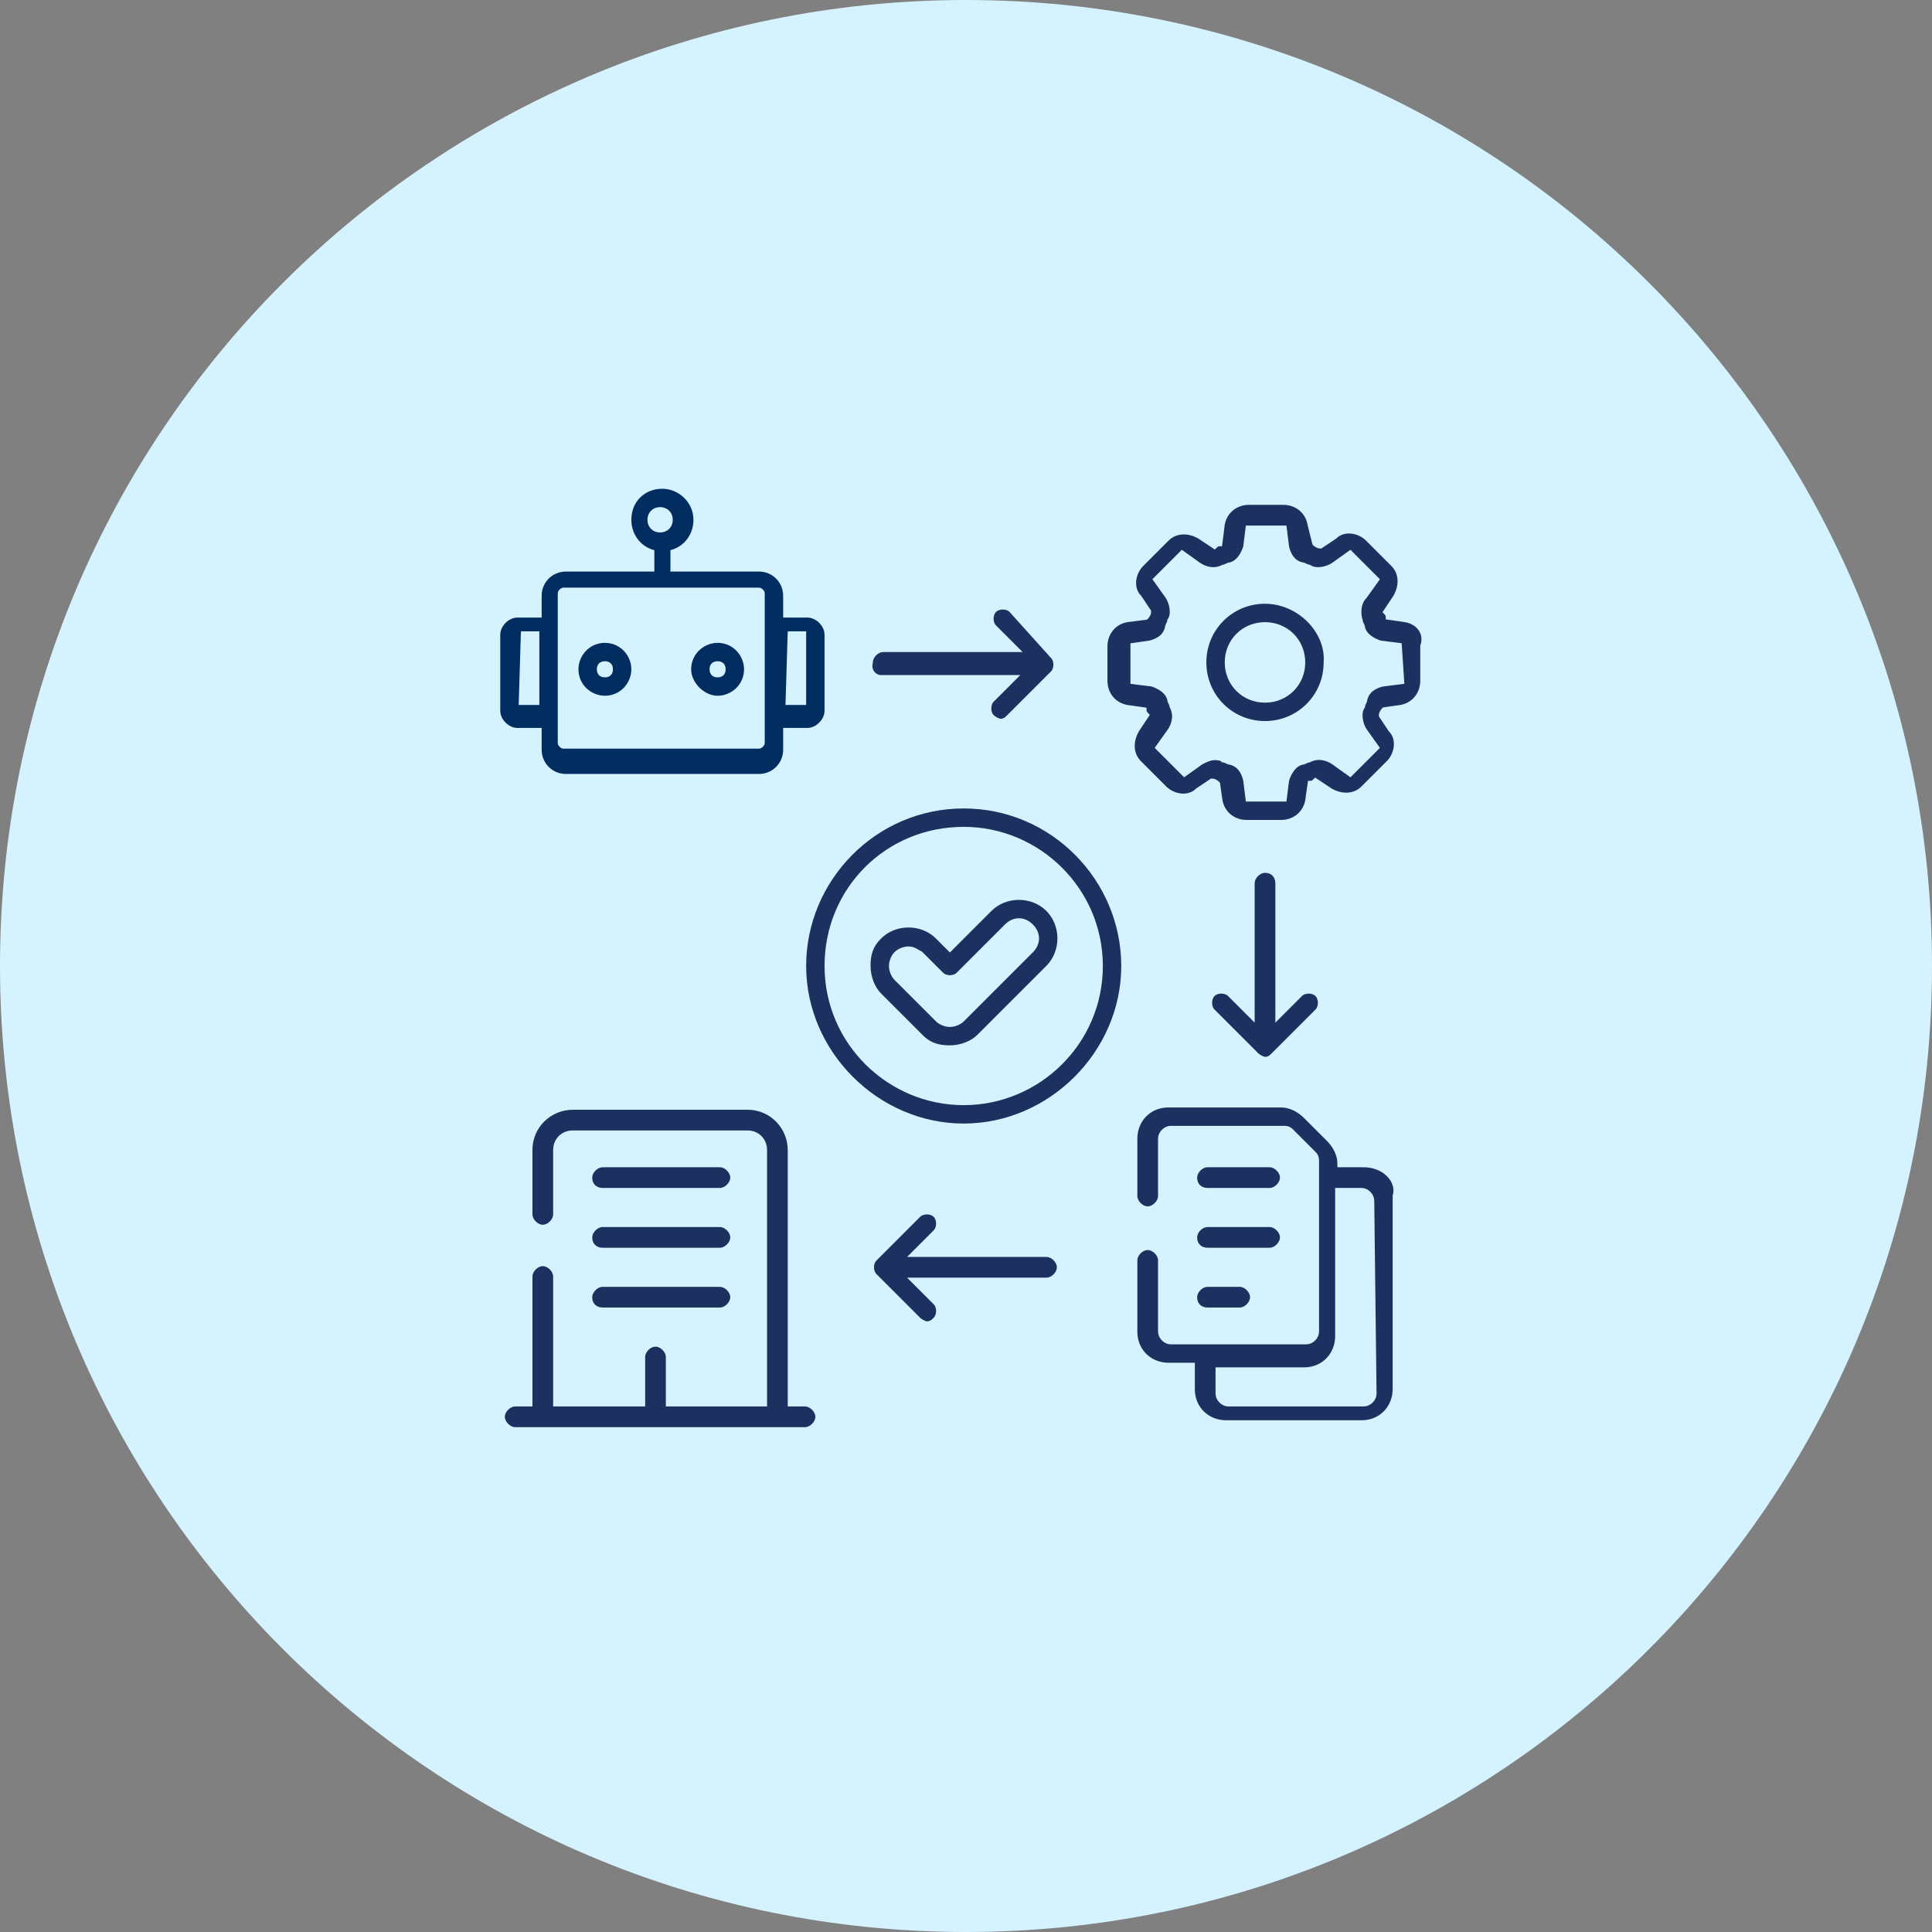 <?xml version="1.0" encoding="utf-8"?>
<!-- Generator: Adobe Illustrator 27.8.0, SVG Export Plug-In . SVG Version: 6.00 Build 0)  -->
<svg version="1.1" id="Layer_1" xmlns="http://www.w3.org/2000/svg" xmlns:xlink="http://www.w3.org/1999/xlink" x="0px" y="0px"
	 width="84px" height="84px" viewBox="0 0 84 84" style="enable-background:new 0 0 84 84;" xml:space="preserve">
<rect x="0" y="0" width="84" height="84" fill="#808080" stroke="none"/>
<style type="text/css">
	.st0{fill:#D5F2FF;}
	.st1{fill:#DAFAF4;}
	.st2{fill:#E3EDFE;}
	.st3{fill:#EDEEEF;}
	.st4{fill:#FFEED5;}
	.st5{fill:#1D3160;stroke:#D5F2FF;stroke-width:0.3;stroke-miterlimit:10;}
	.st6{fill:#1D3160;stroke:#DAFAF4;stroke-width:0.2;stroke-miterlimit:10;}
	.st7{fill:#1D3160;stroke:#E3EDFE;stroke-width:0.1;stroke-miterlimit:10;}
	.st8{fill:#1D3160;stroke:#DAFAF4;stroke-width:0.3;stroke-miterlimit:10;}
	.st9{fill:#1D3160;stroke:#DAFAF4;stroke-width:0.4;stroke-miterlimit:10;}
	.st10{fill-rule:evenodd;clip-rule:evenodd;fill:#012D61;stroke:#012D61;stroke-width:0.4;stroke-miterlimit:10;}
	.st11{fill-rule:evenodd;clip-rule:evenodd;fill:#012D61;stroke:#012D61;stroke-width:0.3;stroke-miterlimit:10;}
	.st12{fill:#1D3160;stroke:#EDEEEF;stroke-width:0.3;stroke-miterlimit:10;}
	.st13{stroke:#FFEED5;stroke-width:0.4;stroke-miterlimit:10;}
</style>
<path class="st0" d="M42,84L42,84C18.8,84,0,65.2,0,42v0C0,18.8,18.8,0,42,0h0c23.2,0,42,18.8,42,42v0C84,65.2,65.2,84,42,84z"/>
<g>
	<g>
		<path class="st5" d="M55,26.1c-1.5,0-2.7,1.2-2.7,2.7s1.2,2.7,2.7,2.7s2.7-1.2,2.7-2.7C57.8,27.4,56.5,26.1,55,26.1z M55,30.4
			c-0.9,0-1.6-0.7-1.6-1.6s0.7-1.6,1.6-1.6s1.6,0.7,1.6,1.6S55.9,30.4,55,30.4z"/>
		<path class="st5" d="M61.1,26.9l-0.7-0.1c0-0.1-0.1-0.2-0.1-0.2l0.4-0.6c0.3-0.5,0.3-1.1-0.1-1.5l-1.1-1.1
			c-0.4-0.4-1.1-0.5-1.5-0.1l-0.6,0.4c-0.1,0-0.2-0.1-0.2-0.1L57,22.8c-0.1-0.6-0.6-1-1.2-1h-1.5c-0.6,0-1.1,0.4-1.2,1L53,23.6
			c-0.1,0-0.2,0.1-0.2,0.1l-0.6-0.4c-0.5-0.3-1.1-0.3-1.5,0.1l-1.1,1.1c-0.4,0.4-0.5,1.1-0.1,1.5l0.4,0.6c0,0.1-0.1,0.2-0.1,0.2
			L49,26.9c-0.6,0.1-1,0.6-1,1.2v1.5c0,0.6,0.4,1.1,1,1.2l0.7,0.1c0,0.1,0.1,0.2,0.1,0.2l-0.4,0.6c-0.3,0.5-0.3,1.1,0.1,1.5l1.1,1.1
			c0.4,0.4,1.1,0.5,1.5,0.1l0.6-0.4c0.1,0,0.2,0.1,0.2,0.1l0.1,0.7c0.1,0.6,0.6,1,1.2,1h1.5c0.6,0,1.1-0.4,1.2-1l0.1-0.7
			c0.1,0,0.2-0.1,0.2-0.1l0.6,0.4c0.5,0.3,1.1,0.3,1.5-0.1l1.1-1.1c0.4-0.4,0.5-1.1,0.1-1.5l-0.4-0.6c0-0.1,0.1-0.2,0.1-0.2l0.7-0.1
			c0.6-0.1,1-0.6,1-1.2v-1.5C62.1,27.5,61.7,27,61.1,26.9L61.1,26.9z M60.9,29.6C60.9,29.6,60.9,29.6,60.9,29.6l-0.8,0.1
			c-0.4,0.1-0.7,0.3-0.8,0.7c0,0.1-0.1,0.2-0.1,0.3c-0.2,0.3-0.1,0.8,0.1,1.1l0.5,0.7c0,0,0,0,0,0l-1.1,1.1c0,0,0,0,0,0L58,33.1
			c-0.3-0.2-0.7-0.3-1.1-0.1c-0.1,0-0.2,0.1-0.3,0.1c-0.4,0.1-0.6,0.5-0.7,0.8l-0.1,0.8c0,0,0,0,0,0h-1.5c0,0,0,0,0,0l-0.1-0.8
			c-0.1-0.4-0.3-0.7-0.7-0.8c-0.1,0-0.2-0.1-0.3-0.1c-0.1-0.1-0.3-0.1-0.4-0.1c-0.2,0-0.4,0.1-0.6,0.2l-0.7,0.5c0,0,0,0,0,0
			l-1.1-1.1c0,0,0,0,0,0l0.5-0.7c0.2-0.3,0.3-0.7,0.1-1.1c0-0.1-0.1-0.2-0.1-0.3c-0.1-0.4-0.5-0.6-0.8-0.7l-0.8-0.1c0,0,0,0,0,0
			v-1.5c0,0,0,0,0,0L50,28c0.4-0.1,0.7-0.3,0.8-0.7c0-0.1,0.1-0.2,0.1-0.3c0.2-0.3,0.1-0.8-0.1-1.1l-0.5-0.7c0,0,0,0,0,0l1.1-1.1
			c0,0,0,0,0,0l0.7,0.5c0.3,0.2,0.7,0.3,1.1,0.1c0.1,0,0.2-0.1,0.3-0.1c0.4-0.1,0.6-0.5,0.7-0.8l0.1-0.8c0,0,0,0,0,0h1.5
			c0,0,0,0,0,0l0.1,0.8c0.1,0.4,0.3,0.7,0.7,0.8c0.1,0,0.2,0.1,0.3,0.1c0.3,0.2,0.8,0.1,1.1-0.1l0.7-0.5c0,0,0,0,0,0l1.1,1.1
			c0,0,0,0,0,0l-0.5,0.7C59,26.2,59,26.7,59.1,27c0,0.1,0.1,0.2,0.1,0.3c0.1,0.4,0.5,0.6,0.8,0.7l0.8,0.1c0,0,0,0,0,0L60.9,29.6z"/>
		<path class="st5" d="M41.9,35c-3.9,0-7,3.2-7,7s3.2,7,7,7s7-3.2,7-7S45.8,35,41.9,35z M41.9,47.9c-3.2,0-5.9-2.6-5.9-5.9
			s2.6-5.9,5.9-5.9c3.2,0,5.9,2.6,5.9,5.9S45.1,47.9,41.9,47.9z"/>
		<path class="st5" d="M43,39.5l-1.7,1.7l-0.5-0.5c-0.7-0.7-1.9-0.7-2.6,0c-0.4,0.4-0.5,0.8-0.5,1.3c0,0.5,0.2,1,0.5,1.3l1.8,1.8
			c0.4,0.4,0.8,0.5,1.3,0.5c0.5,0,1-0.2,1.3-0.5l3-3c0.7-0.7,0.7-1.9,0-2.6C44.9,38.8,43.7,38.8,43,39.5L43,39.5z M44.8,41.3l-3,3
			c-0.1,0.1-0.3,0.2-0.5,0.2c-0.2,0-0.4-0.1-0.5-0.2L39,42.5c-0.1-0.1-0.2-0.3-0.2-0.5c0-0.2,0.1-0.4,0.2-0.5
			c0.1-0.1,0.3-0.2,0.5-0.2s0.3,0.1,0.5,0.2l0.9,0.9c0.2,0.2,0.6,0.2,0.8,0l2.1-2.1c0.3-0.3,0.7-0.3,1,0
			C45.1,40.6,45.1,41,44.8,41.3L44.8,41.3z"/>
		<path class="st5" d="M26.2,51.8h5.1c0.3,0,0.6-0.3,0.6-0.6c0-0.3-0.3-0.6-0.6-0.6h-5.1c-0.3,0-0.6,0.3-0.6,0.6
			C25.6,51.6,25.9,51.8,26.2,51.8z"/>
		<path class="st5" d="M26.2,54.4h5.1c0.3,0,0.6-0.3,0.6-0.6c0-0.3-0.3-0.6-0.6-0.6h-5.1c-0.3,0-0.6,0.3-0.6,0.6
			C25.6,54.2,25.9,54.4,26.2,54.4z"/>
		<path class="st5" d="M26.2,57h5.1c0.3,0,0.6-0.3,0.6-0.6c0-0.3-0.3-0.6-0.6-0.6h-5.1c-0.3,0-0.6,0.3-0.6,0.6
			C25.6,56.8,25.9,57,26.2,57z"/>
		<path class="st5" d="M38.3,29.5h5.7l-0.9,0.9c-0.2,0.2-0.2,0.6,0,0.8c0.1,0.1,0.3,0.2,0.4,0.2c0.2,0,0.3-0.1,0.4-0.2l1.9-1.9
			c0.2-0.2,0.2-0.6,0-0.8L44,26.5c-0.2-0.2-0.6-0.2-0.8,0c-0.2,0.2-0.2,0.6,0,0.8l0.9,0.9h-5.7c-0.3,0-0.6,0.3-0.6,0.6
			C37.7,29.2,38,29.5,38.3,29.5L38.3,29.5z"/>
		<path class="st5" d="M55,37.8c-0.3,0-0.6,0.3-0.6,0.6v5.7l-0.9-0.9c-0.2-0.2-0.6-0.2-0.8,0c-0.2,0.2-0.2,0.6,0,0.8l1.9,1.9
			c0.1,0.1,0.3,0.2,0.4,0.2c0.2,0,0.3-0.1,0.4-0.2l1.9-1.9c0.2-0.2,0.2-0.6,0-0.8s-0.6-0.2-0.8,0l-0.9,0.9v-5.7
			C55.6,38.1,55.4,37.8,55,37.8L55,37.8z"/>
		<path class="st5" d="M45.5,54.5h-5.7l0.9-0.9c0.2-0.2,0.2-0.6,0-0.8c-0.2-0.2-0.6-0.2-0.8,0l-1.9,1.9c-0.2,0.2-0.2,0.6,0,0.8
			l1.9,1.9c0.1,0.1,0.3,0.2,0.4,0.2c0.2,0,0.3-0.1,0.4-0.2c0.2-0.2,0.2-0.6,0-0.8l-0.9-0.9h5.7c0.3,0,0.6-0.3,0.6-0.6
			C46.1,54.8,45.8,54.5,45.5,54.5L45.5,54.5z"/>
		<path class="st5" d="M35,61h-0.6V50c0-1-0.8-1.9-1.9-1.9h-7.6c-1,0-1.9,0.8-1.9,1.9v2.8c0,0.3,0.3,0.6,0.6,0.6
			c0.3,0,0.6-0.3,0.6-0.6V50c0-0.4,0.3-0.7,0.7-0.7h7.6c0.4,0,0.7,0.3,0.7,0.7v11h-4.1v-2c0-0.3-0.3-0.6-0.6-0.6
			c-0.3,0-0.6,0.3-0.6,0.6v2h-3.7v-5.5c0-0.3-0.3-0.6-0.6-0.6s-0.6,0.3-0.6,0.6V61h-0.6c-0.3,0-0.6,0.3-0.6,0.6
			c0,0.3,0.3,0.6,0.6,0.6H35c0.3,0,0.6-0.3,0.6-0.6C35.6,61.3,35.3,61,35,61L35,61z"/>
		<path class="st5" d="M59.3,50.6h-1c0-0.4-0.2-0.8-0.5-1.1l-1-1c-0.3-0.3-0.7-0.5-1.1-0.5h-4.9c-0.9,0-1.5,0.7-1.5,1.5v2.5
			c0,0.3,0.3,0.6,0.6,0.6c0.3,0,0.6-0.3,0.6-0.6v-2.5c0-0.2,0.2-0.4,0.4-0.4h4.9c0.1,0,0.2,0,0.3,0.1l1,1c0.1,0.1,0.1,0.2,0.1,0.3
			v7.4c0,0.2-0.2,0.4-0.4,0.4h-5.9c-0.2,0-0.4-0.2-0.4-0.4v-3.1c0-0.3-0.3-0.6-0.6-0.6s-0.6,0.3-0.6,0.6v3.1c0,0.9,0.7,1.5,1.5,1.5
			h1v1c0,0.9,0.7,1.5,1.5,1.5h5.9c0.9,0,1.5-0.7,1.5-1.5v-8.4C60.9,51.3,60.2,50.6,59.3,50.6L59.3,50.6z M59.7,60.6
			c0,0.2-0.2,0.4-0.4,0.4h-5.9c-0.2,0-0.4-0.2-0.4-0.4v-1h3.7c0.9,0,1.5-0.7,1.5-1.5v-6.3h1c0.2,0,0.4,0.2,0.4,0.4L59.7,60.6z"/>
		<path class="st5" d="M52.5,51.8h2.7c0.3,0,0.6-0.3,0.6-0.6c0-0.3-0.3-0.6-0.6-0.6h-2.7c-0.3,0-0.6,0.3-0.6,0.6
			C51.9,51.6,52.2,51.8,52.5,51.8z"/>
		<path class="st5" d="M52.5,54.4h2.7c0.3,0,0.6-0.3,0.6-0.6c0-0.3-0.3-0.6-0.6-0.6h-2.7c-0.3,0-0.6,0.3-0.6,0.6
			C51.9,54.2,52.2,54.4,52.5,54.4z"/>
		<path class="st5" d="M52.5,57h1.4c0.3,0,0.6-0.3,0.6-0.6c0-0.3-0.3-0.6-0.6-0.6h-1.4c-0.3,0-0.6,0.3-0.6,0.6
			C51.9,56.8,52.2,57,52.5,57z"/>
	</g>
</g>
<path class="st11" d="M28,22.6c0-0.4,0.3-0.7,0.7-0.7s0.7,0.3,0.7,0.7s-0.3,0.7-0.7,0.7S28,23,28,22.6z M28.8,21.4
	c-0.7,0-1.2,0.5-1.2,1.2c0,0.6,0.4,1.1,1,1.2v1.2h-4c-0.5,0-0.9,0.4-0.9,0.9v1.1c0,0-0.1,0-0.2,0h-1c-0.3,0-0.6,0.3-0.6,0.6v3.3
	c0,0.3,0.3,0.6,0.6,0.6h1c0.1,0,0.1,0,0.2,0v1.1c0,0.5,0.4,0.9,0.9,0.9H33c0.5,0,0.9-0.4,0.9-0.9v-1.1c0,0,0.1,0,0.2,0h1
	c0.3,0,0.6-0.3,0.6-0.6v-3.3c0-0.3-0.3-0.6-0.6-0.6h-1c-0.1,0-0.1,0-0.2,0v-1.1c0-0.5-0.4-0.9-0.9-0.9h-4v-1.2c0.6-0.1,1-0.6,1-1.2
	C30,21.9,29.4,21.4,28.8,21.4z M22.5,27.4C22.5,27.4,22.4,27.4,22.5,27.4l-0.1,3.3c0,0,0,0.1,0.1,0.1h1c0,0,0.1,0,0.1-0.1v-3.3
	c0,0,0-0.1-0.1-0.1H22.5z M34.1,27.4C34,27.4,34,27.4,34.1,27.4L34,30.7c0,0,0,0.1,0.1,0.1h1c0,0,0.1,0,0.1-0.1v-3.3
	c0,0,0-0.1-0.1-0.1H34.1z M24.5,25.4c-0.2,0-0.4,0.2-0.4,0.4v6.5c0,0.2,0.2,0.4,0.4,0.4H33c0.2,0,0.4-0.2,0.4-0.4v-6.5
	c0-0.2-0.2-0.4-0.4-0.4H24.5z M26.8,29.1c0,0.3-0.2,0.5-0.5,0.5c-0.3,0-0.5-0.2-0.5-0.5c0-0.3,0.2-0.5,0.5-0.5
	C26.6,28.6,26.8,28.8,26.8,29.1z M27.3,29.1c0,0.5-0.4,1-1,1c-0.5,0-1-0.4-1-1c0-0.5,0.4-1,1-1C26.9,28.1,27.3,28.6,27.3,29.1z
	 M31.2,29.6c0.3,0,0.5-0.2,0.5-0.5c0-0.3-0.2-0.5-0.5-0.5c-0.3,0-0.5,0.2-0.5,0.5C30.7,29.4,30.9,29.6,31.2,29.6z M31.2,30.1
	c0.5,0,1-0.4,1-1c0-0.5-0.4-1-1-1c-0.5,0-1,0.4-1,1C30.2,29.6,30.7,30.1,31.2,30.1z"/>
</svg>
